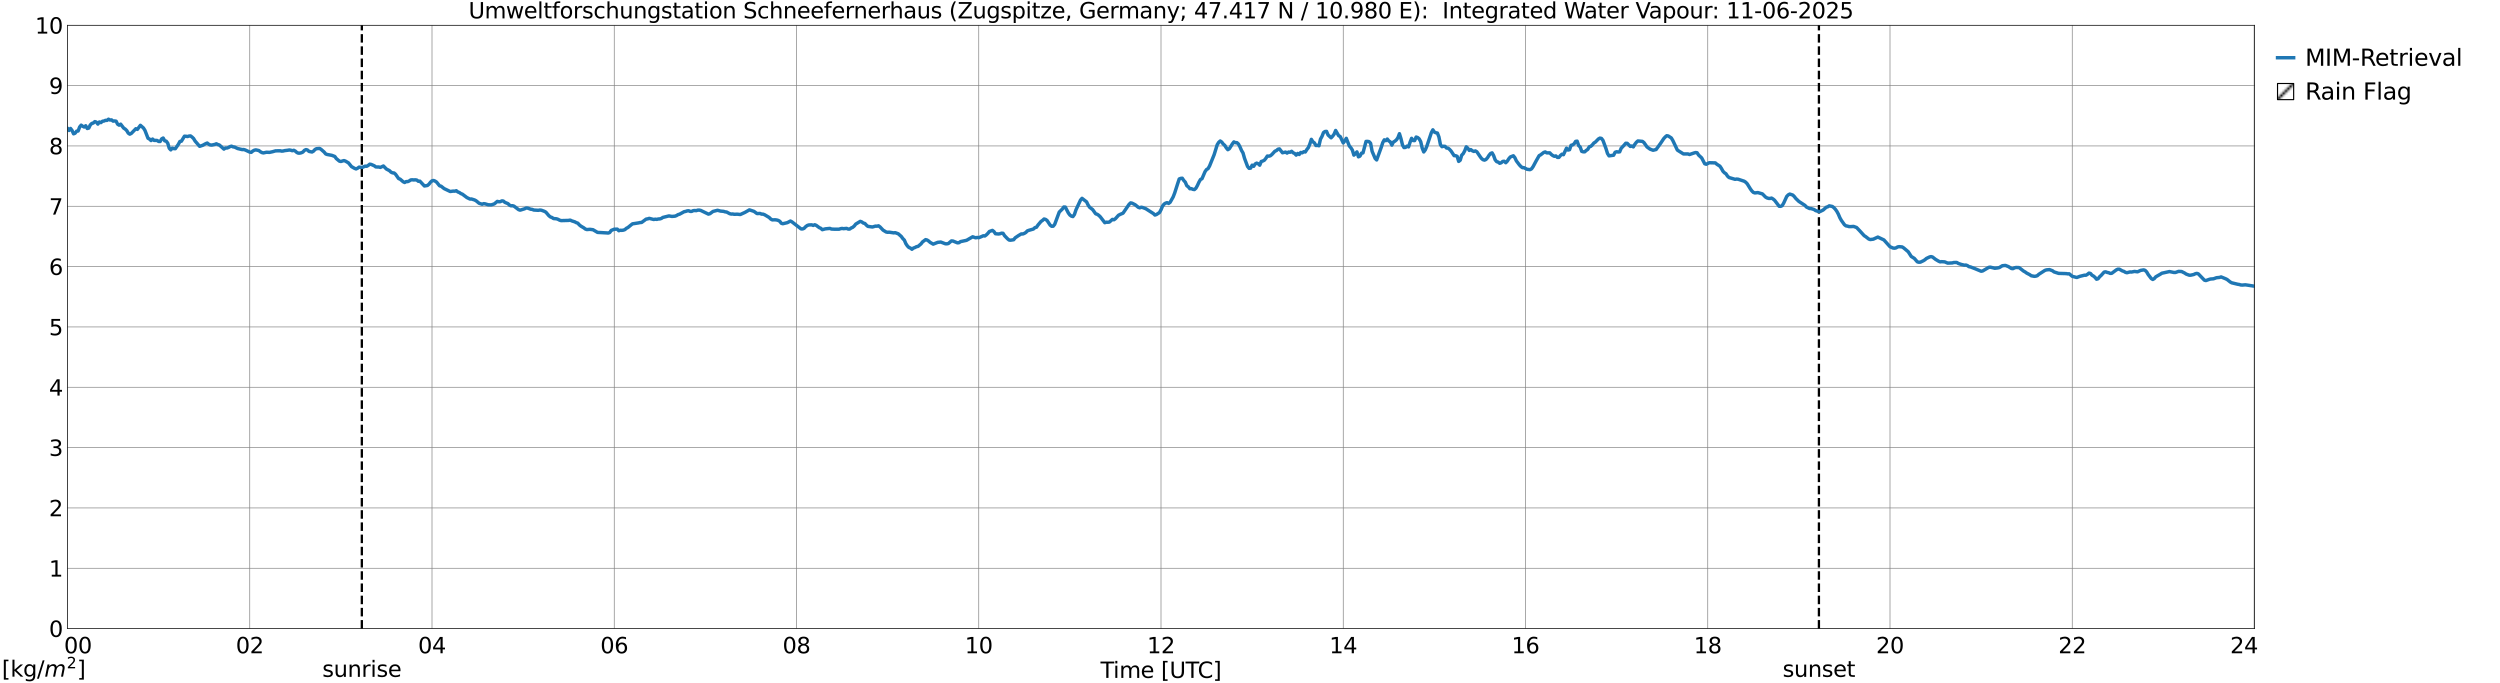 <?xml version="1.0" encoding="utf-8" standalone="no"?>
<!DOCTYPE svg PUBLIC "-//W3C//DTD SVG 1.1//EN"
  "http://www.w3.org/Graphics/SVG/1.1/DTD/svg11.dtd">
<svg xmlns:xlink="http://www.w3.org/1999/xlink" width="1085.4pt" height="296.64pt" viewBox="0 0 1085.4 296.64" xmlns="http://www.w3.org/2000/svg" version="1.1">
 <defs>
  <style type="text/css">*{stroke-linejoin: round; stroke-linecap: butt}</style>
 </defs>
 <g id="figure_1">
  <g id="patch_1">
   <path d="M 0 296.64 
L 1085.4 296.64 
L 1085.4 0 
L 0 0 
z
" style="fill: #ffffff"/>
  </g>
  <g id="axes_1">
   <g id="patch_2">
    <path d="M 29.306 272.909 
L 978.814 272.909 
L 978.814 10.976 
L 29.306 10.976 
z
" style="fill: #ffffff"/>
   </g>
   <g id="patch_3">
    <path d="M 978.814 272.909 
L 978.814 272.909 
L 978.814 10.976 
L 978.814 10.976 
z
" clip-path="url(#pfd01141646)" style="fill: #d3d3d3; stroke: #d3d3d3; stroke-linejoin: miter"/>
   </g>
   <g id="matplotlib.axis_1">
    <g id="xtick_1">
     <g id="line2d_1">
      <path d="M 29.306 272.909 
L 29.306 10.976 
" clip-path="url(#pfd01141646)" style="fill: none; stroke: #808080; stroke-width: 0.3; stroke-linecap: square"/>
     </g>
     <g id="line2d_2"/>
     <g id="text_1">
      <!--    00 -->
      <g transform="translate(18.733 283.627) scale(0.095 -0.095)">
       <defs>
        <path id="DejaVuSans-20" transform="scale(0.016)"/>
        <path id="DejaVuSans-30" d="M 2034 4250 
Q 1547 4250 1301 3770 
Q 1056 3291 1056 2328 
Q 1056 1369 1301 889 
Q 1547 409 2034 409 
Q 2525 409 2770 889 
Q 3016 1369 3016 2328 
Q 3016 3291 2770 3770 
Q 2525 4250 2034 4250 
z
M 2034 4750 
Q 2819 4750 3233 4129 
Q 3647 3509 3647 2328 
Q 3647 1150 3233 529 
Q 2819 -91 2034 -91 
Q 1250 -91 836 529 
Q 422 1150 422 2328 
Q 422 3509 836 4129 
Q 1250 4750 2034 4750 
z
" transform="scale(0.016)"/>
       </defs>
       <use xlink:href="#DejaVuSans-20"/>
       <use xlink:href="#DejaVuSans-20" transform="translate(31.787 0)"/>
       <use xlink:href="#DejaVuSans-20" transform="translate(63.574 0)"/>
       <use xlink:href="#DejaVuSans-30" transform="translate(95.361 0)"/>
       <use xlink:href="#DejaVuSans-30" transform="translate(158.984 0)"/>
      </g>
     </g>
    </g>
    <g id="xtick_2">
     <g id="line2d_3">
      <path d="M 108.431 272.909 
L 108.431 10.976 
" clip-path="url(#pfd01141646)" style="fill: none; stroke: #808080; stroke-width: 0.3; stroke-linecap: square"/>
     </g>
     <g id="line2d_4"/>
     <g id="text_2">
      <!-- 02 -->
      <g transform="translate(102.387 283.627) scale(0.095 -0.095)">
       <defs>
        <path id="DejaVuSans-32" d="M 1228 531 
L 3431 531 
L 3431 0 
L 469 0 
L 469 531 
Q 828 903 1448 1529 
Q 2069 2156 2228 2338 
Q 2531 2678 2651 2914 
Q 2772 3150 2772 3378 
Q 2772 3750 2511 3984 
Q 2250 4219 1831 4219 
Q 1534 4219 1204 4116 
Q 875 4013 500 3803 
L 500 4441 
Q 881 4594 1212 4672 
Q 1544 4750 1819 4750 
Q 2544 4750 2975 4387 
Q 3406 4025 3406 3419 
Q 3406 3131 3298 2873 
Q 3191 2616 2906 2266 
Q 2828 2175 2409 1742 
Q 1991 1309 1228 531 
z
" transform="scale(0.016)"/>
       </defs>
       <use xlink:href="#DejaVuSans-30"/>
       <use xlink:href="#DejaVuSans-32" transform="translate(63.623 0)"/>
      </g>
     </g>
    </g>
    <g id="xtick_3">
     <g id="line2d_5">
      <path d="M 187.557 272.909 
L 187.557 10.976 
" clip-path="url(#pfd01141646)" style="fill: none; stroke: #808080; stroke-width: 0.3; stroke-linecap: square"/>
     </g>
     <g id="line2d_6"/>
     <g id="text_3">
      <!-- 04 -->
      <g transform="translate(181.513 283.627) scale(0.095 -0.095)">
       <defs>
        <path id="DejaVuSans-34" d="M 2419 4116 
L 825 1625 
L 2419 1625 
L 2419 4116 
z
M 2253 4666 
L 3047 4666 
L 3047 1625 
L 3713 1625 
L 3713 1100 
L 3047 1100 
L 3047 0 
L 2419 0 
L 2419 1100 
L 313 1100 
L 313 1709 
L 2253 4666 
z
" transform="scale(0.016)"/>
       </defs>
       <use xlink:href="#DejaVuSans-30"/>
       <use xlink:href="#DejaVuSans-34" transform="translate(63.623 0)"/>
      </g>
     </g>
    </g>
    <g id="xtick_4">
     <g id="line2d_7">
      <path d="M 266.683 272.909 
L 266.683 10.976 
" clip-path="url(#pfd01141646)" style="fill: none; stroke: #808080; stroke-width: 0.3; stroke-linecap: square"/>
     </g>
     <g id="line2d_8"/>
     <g id="text_4">
      <!-- 06 -->
      <g transform="translate(260.638 283.627) scale(0.095 -0.095)">
       <defs>
        <path id="DejaVuSans-36" d="M 2113 2584 
Q 1688 2584 1439 2293 
Q 1191 2003 1191 1497 
Q 1191 994 1439 701 
Q 1688 409 2113 409 
Q 2538 409 2786 701 
Q 3034 994 3034 1497 
Q 3034 2003 2786 2293 
Q 2538 2584 2113 2584 
z
M 3366 4563 
L 3366 3988 
Q 3128 4100 2886 4159 
Q 2644 4219 2406 4219 
Q 1781 4219 1451 3797 
Q 1122 3375 1075 2522 
Q 1259 2794 1537 2939 
Q 1816 3084 2150 3084 
Q 2853 3084 3261 2657 
Q 3669 2231 3669 1497 
Q 3669 778 3244 343 
Q 2819 -91 2113 -91 
Q 1303 -91 875 529 
Q 447 1150 447 2328 
Q 447 3434 972 4092 
Q 1497 4750 2381 4750 
Q 2619 4750 2861 4703 
Q 3103 4656 3366 4563 
z
" transform="scale(0.016)"/>
       </defs>
       <use xlink:href="#DejaVuSans-30"/>
       <use xlink:href="#DejaVuSans-36" transform="translate(63.623 0)"/>
      </g>
     </g>
    </g>
    <g id="xtick_5">
     <g id="line2d_9">
      <path d="M 345.808 272.909 
L 345.808 10.976 
" clip-path="url(#pfd01141646)" style="fill: none; stroke: #808080; stroke-width: 0.3; stroke-linecap: square"/>
     </g>
     <g id="line2d_10"/>
     <g id="text_5">
      <!-- 08 -->
      <g transform="translate(339.764 283.627) scale(0.095 -0.095)">
       <defs>
        <path id="DejaVuSans-38" d="M 2034 2216 
Q 1584 2216 1326 1975 
Q 1069 1734 1069 1313 
Q 1069 891 1326 650 
Q 1584 409 2034 409 
Q 2484 409 2743 651 
Q 3003 894 3003 1313 
Q 3003 1734 2745 1975 
Q 2488 2216 2034 2216 
z
M 1403 2484 
Q 997 2584 770 2862 
Q 544 3141 544 3541 
Q 544 4100 942 4425 
Q 1341 4750 2034 4750 
Q 2731 4750 3128 4425 
Q 3525 4100 3525 3541 
Q 3525 3141 3298 2862 
Q 3072 2584 2669 2484 
Q 3125 2378 3379 2068 
Q 3634 1759 3634 1313 
Q 3634 634 3220 271 
Q 2806 -91 2034 -91 
Q 1263 -91 848 271 
Q 434 634 434 1313 
Q 434 1759 690 2068 
Q 947 2378 1403 2484 
z
M 1172 3481 
Q 1172 3119 1398 2916 
Q 1625 2713 2034 2713 
Q 2441 2713 2670 2916 
Q 2900 3119 2900 3481 
Q 2900 3844 2670 4047 
Q 2441 4250 2034 4250 
Q 1625 4250 1398 4047 
Q 1172 3844 1172 3481 
z
" transform="scale(0.016)"/>
       </defs>
       <use xlink:href="#DejaVuSans-30"/>
       <use xlink:href="#DejaVuSans-38" transform="translate(63.623 0)"/>
      </g>
     </g>
    </g>
    <g id="xtick_6">
     <g id="line2d_11">
      <path d="M 424.934 272.909 
L 424.934 10.976 
" clip-path="url(#pfd01141646)" style="fill: none; stroke: #808080; stroke-width: 0.3; stroke-linecap: square"/>
     </g>
     <g id="line2d_12"/>
     <g id="text_6">
      <!-- 10 -->
      <g transform="translate(418.89 283.627) scale(0.095 -0.095)">
       <defs>
        <path id="DejaVuSans-31" d="M 794 531 
L 1825 531 
L 1825 4091 
L 703 3866 
L 703 4441 
L 1819 4666 
L 2450 4666 
L 2450 531 
L 3481 531 
L 3481 0 
L 794 0 
L 794 531 
z
" transform="scale(0.016)"/>
       </defs>
       <use xlink:href="#DejaVuSans-31"/>
       <use xlink:href="#DejaVuSans-30" transform="translate(63.623 0)"/>
      </g>
     </g>
    </g>
    <g id="xtick_7">
     <g id="line2d_13">
      <path d="M 504.06 272.909 
L 504.06 10.976 
" clip-path="url(#pfd01141646)" style="fill: none; stroke: #808080; stroke-width: 0.3; stroke-linecap: square"/>
     </g>
     <g id="line2d_14"/>
     <g id="text_7">
      <!-- 12 -->
      <g transform="translate(498.015 283.627) scale(0.095 -0.095)">
       <use xlink:href="#DejaVuSans-31"/>
       <use xlink:href="#DejaVuSans-32" transform="translate(63.623 0)"/>
      </g>
     </g>
    </g>
    <g id="xtick_8">
     <g id="line2d_15">
      <path d="M 583.185 272.909 
L 583.185 10.976 
" clip-path="url(#pfd01141646)" style="fill: none; stroke: #808080; stroke-width: 0.3; stroke-linecap: square"/>
     </g>
     <g id="line2d_16"/>
     <g id="text_8">
      <!-- 14 -->
      <g transform="translate(577.141 283.627) scale(0.095 -0.095)">
       <use xlink:href="#DejaVuSans-31"/>
       <use xlink:href="#DejaVuSans-34" transform="translate(63.623 0)"/>
      </g>
     </g>
    </g>
    <g id="xtick_9">
     <g id="line2d_17">
      <path d="M 662.311 272.909 
L 662.311 10.976 
" clip-path="url(#pfd01141646)" style="fill: none; stroke: #808080; stroke-width: 0.3; stroke-linecap: square"/>
     </g>
     <g id="line2d_18"/>
     <g id="text_9">
      <!-- 16 -->
      <g transform="translate(656.267 283.627) scale(0.095 -0.095)">
       <use xlink:href="#DejaVuSans-31"/>
       <use xlink:href="#DejaVuSans-36" transform="translate(63.623 0)"/>
      </g>
     </g>
    </g>
    <g id="xtick_10">
     <g id="line2d_19">
      <path d="M 741.437 272.909 
L 741.437 10.976 
" clip-path="url(#pfd01141646)" style="fill: none; stroke: #808080; stroke-width: 0.3; stroke-linecap: square"/>
     </g>
     <g id="line2d_20"/>
     <g id="text_10">
      <!-- 18 -->
      <g transform="translate(735.392 283.627) scale(0.095 -0.095)">
       <use xlink:href="#DejaVuSans-31"/>
       <use xlink:href="#DejaVuSans-38" transform="translate(63.623 0)"/>
      </g>
     </g>
    </g>
    <g id="xtick_11">
     <g id="line2d_21">
      <path d="M 820.562 272.909 
L 820.562 10.976 
" clip-path="url(#pfd01141646)" style="fill: none; stroke: #808080; stroke-width: 0.3; stroke-linecap: square"/>
     </g>
     <g id="line2d_22"/>
     <g id="text_11">
      <!-- 20 -->
      <g transform="translate(814.518 283.627) scale(0.095 -0.095)">
       <use xlink:href="#DejaVuSans-32"/>
       <use xlink:href="#DejaVuSans-30" transform="translate(63.623 0)"/>
      </g>
     </g>
    </g>
    <g id="xtick_12">
     <g id="line2d_23">
      <path d="M 899.688 272.909 
L 899.688 10.976 
" clip-path="url(#pfd01141646)" style="fill: none; stroke: #808080; stroke-width: 0.3; stroke-linecap: square"/>
     </g>
     <g id="line2d_24"/>
     <g id="text_12">
      <!-- 22 -->
      <g transform="translate(893.644 283.627) scale(0.095 -0.095)">
       <use xlink:href="#DejaVuSans-32"/>
       <use xlink:href="#DejaVuSans-32" transform="translate(63.623 0)"/>
      </g>
     </g>
    </g>
    <g id="xtick_13">
     <g id="line2d_25">
      <path d="M 978.814 272.909 
L 978.814 10.976 
" clip-path="url(#pfd01141646)" style="fill: none; stroke: #808080; stroke-width: 0.3; stroke-linecap: square"/>
     </g>
     <g id="line2d_26"/>
     <g id="text_13">
      <!-- 24    -->
      <g transform="translate(968.241 283.627) scale(0.095 -0.095)">
       <use xlink:href="#DejaVuSans-32"/>
       <use xlink:href="#DejaVuSans-34" transform="translate(63.623 0)"/>
       <use xlink:href="#DejaVuSans-20" transform="translate(127.246 0)"/>
       <use xlink:href="#DejaVuSans-20" transform="translate(159.033 0)"/>
       <use xlink:href="#DejaVuSans-20" transform="translate(190.82 0)"/>
      </g>
     </g>
    </g>
    <g id="text_14">
     <!-- Time [UTC] -->
     <g transform="translate(477.806 294.322) scale(0.095 -0.095)">
      <defs>
       <path id="DejaVuSans-54" d="M -19 4666 
L 3928 4666 
L 3928 4134 
L 2272 4134 
L 2272 0 
L 1638 0 
L 1638 4134 
L -19 4134 
L -19 4666 
z
" transform="scale(0.016)"/>
       <path id="DejaVuSans-69" d="M 603 3500 
L 1178 3500 
L 1178 0 
L 603 0 
L 603 3500 
z
M 603 4863 
L 1178 4863 
L 1178 4134 
L 603 4134 
L 603 4863 
z
" transform="scale(0.016)"/>
       <path id="DejaVuSans-6d" d="M 3328 2828 
Q 3544 3216 3844 3400 
Q 4144 3584 4550 3584 
Q 5097 3584 5394 3201 
Q 5691 2819 5691 2113 
L 5691 0 
L 5113 0 
L 5113 2094 
Q 5113 2597 4934 2840 
Q 4756 3084 4391 3084 
Q 3944 3084 3684 2787 
Q 3425 2491 3425 1978 
L 3425 0 
L 2847 0 
L 2847 2094 
Q 2847 2600 2669 2842 
Q 2491 3084 2119 3084 
Q 1678 3084 1418 2786 
Q 1159 2488 1159 1978 
L 1159 0 
L 581 0 
L 581 3500 
L 1159 3500 
L 1159 2956 
Q 1356 3278 1631 3431 
Q 1906 3584 2284 3584 
Q 2666 3584 2933 3390 
Q 3200 3197 3328 2828 
z
" transform="scale(0.016)"/>
       <path id="DejaVuSans-65" d="M 3597 1894 
L 3597 1613 
L 953 1613 
Q 991 1019 1311 708 
Q 1631 397 2203 397 
Q 2534 397 2845 478 
Q 3156 559 3463 722 
L 3463 178 
Q 3153 47 2828 -22 
Q 2503 -91 2169 -91 
Q 1331 -91 842 396 
Q 353 884 353 1716 
Q 353 2575 817 3079 
Q 1281 3584 2069 3584 
Q 2775 3584 3186 3129 
Q 3597 2675 3597 1894 
z
M 3022 2063 
Q 3016 2534 2758 2815 
Q 2500 3097 2075 3097 
Q 1594 3097 1305 2825 
Q 1016 2553 972 2059 
L 3022 2063 
z
" transform="scale(0.016)"/>
       <path id="DejaVuSans-5b" d="M 550 4863 
L 1875 4863 
L 1875 4416 
L 1125 4416 
L 1125 -397 
L 1875 -397 
L 1875 -844 
L 550 -844 
L 550 4863 
z
" transform="scale(0.016)"/>
       <path id="DejaVuSans-55" d="M 556 4666 
L 1191 4666 
L 1191 1831 
Q 1191 1081 1462 751 
Q 1734 422 2344 422 
Q 2950 422 3222 751 
Q 3494 1081 3494 1831 
L 3494 4666 
L 4128 4666 
L 4128 1753 
Q 4128 841 3676 375 
Q 3225 -91 2344 -91 
Q 1459 -91 1007 375 
Q 556 841 556 1753 
L 556 4666 
z
" transform="scale(0.016)"/>
       <path id="DejaVuSans-43" d="M 4122 4306 
L 4122 3641 
Q 3803 3938 3442 4084 
Q 3081 4231 2675 4231 
Q 1875 4231 1450 3742 
Q 1025 3253 1025 2328 
Q 1025 1406 1450 917 
Q 1875 428 2675 428 
Q 3081 428 3442 575 
Q 3803 722 4122 1019 
L 4122 359 
Q 3791 134 3420 21 
Q 3050 -91 2638 -91 
Q 1578 -91 968 557 
Q 359 1206 359 2328 
Q 359 3453 968 4101 
Q 1578 4750 2638 4750 
Q 3056 4750 3426 4639 
Q 3797 4528 4122 4306 
z
" transform="scale(0.016)"/>
       <path id="DejaVuSans-5d" d="M 1947 4863 
L 1947 -844 
L 622 -844 
L 622 -397 
L 1369 -397 
L 1369 4416 
L 622 4416 
L 622 4863 
L 1947 4863 
z
" transform="scale(0.016)"/>
      </defs>
      <use xlink:href="#DejaVuSans-54"/>
      <use xlink:href="#DejaVuSans-69" transform="translate(57.959 0)"/>
      <use xlink:href="#DejaVuSans-6d" transform="translate(85.742 0)"/>
      <use xlink:href="#DejaVuSans-65" transform="translate(183.154 0)"/>
      <use xlink:href="#DejaVuSans-20" transform="translate(244.678 0)"/>
      <use xlink:href="#DejaVuSans-5b" transform="translate(276.465 0)"/>
      <use xlink:href="#DejaVuSans-55" transform="translate(315.479 0)"/>
      <use xlink:href="#DejaVuSans-54" transform="translate(388.672 0)"/>
      <use xlink:href="#DejaVuSans-43" transform="translate(443.881 0)"/>
      <use xlink:href="#DejaVuSans-5d" transform="translate(513.705 0)"/>
     </g>
    </g>
   </g>
   <g id="matplotlib.axis_2">
    <g id="ytick_1">
     <g id="line2d_27">
      <path d="M 29.306 272.909 
L 978.814 272.909 
" clip-path="url(#pfd01141646)" style="fill: none; stroke: #808080; stroke-width: 0.3; stroke-linecap: square"/>
     </g>
     <g id="line2d_28"/>
     <g id="text_15">
      <!-- 0 -->
      <g transform="translate(21.261 276.518) scale(0.095 -0.095)">
       <use xlink:href="#DejaVuSans-30"/>
      </g>
     </g>
    </g>
    <g id="ytick_2">
     <g id="line2d_29">
      <path d="M 29.306 246.715 
L 978.814 246.715 
" clip-path="url(#pfd01141646)" style="fill: none; stroke: #808080; stroke-width: 0.3; stroke-linecap: square"/>
     </g>
     <g id="line2d_30"/>
     <g id="text_16">
      <!-- 1 -->
      <g transform="translate(21.261 250.325) scale(0.095 -0.095)">
       <use xlink:href="#DejaVuSans-31"/>
      </g>
     </g>
    </g>
    <g id="ytick_3">
     <g id="line2d_31">
      <path d="M 29.306 220.522 
L 978.814 220.522 
" clip-path="url(#pfd01141646)" style="fill: none; stroke: #808080; stroke-width: 0.3; stroke-linecap: square"/>
     </g>
     <g id="line2d_32"/>
     <g id="text_17">
      <!-- 2 -->
      <g transform="translate(21.261 224.131) scale(0.095 -0.095)">
       <use xlink:href="#DejaVuSans-32"/>
      </g>
     </g>
    </g>
    <g id="ytick_4">
     <g id="line2d_33">
      <path d="M 29.306 194.329 
L 978.814 194.329 
" clip-path="url(#pfd01141646)" style="fill: none; stroke: #808080; stroke-width: 0.3; stroke-linecap: square"/>
     </g>
     <g id="line2d_34"/>
     <g id="text_18">
      <!-- 3 -->
      <g transform="translate(21.261 197.938) scale(0.095 -0.095)">
       <defs>
        <path id="DejaVuSans-33" d="M 2597 2516 
Q 3050 2419 3304 2112 
Q 3559 1806 3559 1356 
Q 3559 666 3084 287 
Q 2609 -91 1734 -91 
Q 1441 -91 1130 -33 
Q 819 25 488 141 
L 488 750 
Q 750 597 1062 519 
Q 1375 441 1716 441 
Q 2309 441 2620 675 
Q 2931 909 2931 1356 
Q 2931 1769 2642 2001 
Q 2353 2234 1838 2234 
L 1294 2234 
L 1294 2753 
L 1863 2753 
Q 2328 2753 2575 2939 
Q 2822 3125 2822 3475 
Q 2822 3834 2567 4026 
Q 2313 4219 1838 4219 
Q 1578 4219 1281 4162 
Q 984 4106 628 3988 
L 628 4550 
Q 988 4650 1302 4700 
Q 1616 4750 1894 4750 
Q 2613 4750 3031 4423 
Q 3450 4097 3450 3541 
Q 3450 3153 3228 2886 
Q 3006 2619 2597 2516 
z
" transform="scale(0.016)"/>
       </defs>
       <use xlink:href="#DejaVuSans-33"/>
      </g>
     </g>
    </g>
    <g id="ytick_5">
     <g id="line2d_35">
      <path d="M 29.306 168.136 
L 978.814 168.136 
" clip-path="url(#pfd01141646)" style="fill: none; stroke: #808080; stroke-width: 0.3; stroke-linecap: square"/>
     </g>
     <g id="line2d_36"/>
     <g id="text_19">
      <!-- 4 -->
      <g transform="translate(21.261 171.745) scale(0.095 -0.095)">
       <use xlink:href="#DejaVuSans-34"/>
      </g>
     </g>
    </g>
    <g id="ytick_6">
     <g id="line2d_37">
      <path d="M 29.306 141.942 
L 978.814 141.942 
" clip-path="url(#pfd01141646)" style="fill: none; stroke: #808080; stroke-width: 0.3; stroke-linecap: square"/>
     </g>
     <g id="line2d_38"/>
     <g id="text_20">
      <!-- 5 -->
      <g transform="translate(21.261 145.551) scale(0.095 -0.095)">
       <defs>
        <path id="DejaVuSans-35" d="M 691 4666 
L 3169 4666 
L 3169 4134 
L 1269 4134 
L 1269 2991 
Q 1406 3038 1543 3061 
Q 1681 3084 1819 3084 
Q 2600 3084 3056 2656 
Q 3513 2228 3513 1497 
Q 3513 744 3044 326 
Q 2575 -91 1722 -91 
Q 1428 -91 1123 -41 
Q 819 9 494 109 
L 494 744 
Q 775 591 1075 516 
Q 1375 441 1709 441 
Q 2250 441 2565 725 
Q 2881 1009 2881 1497 
Q 2881 1984 2565 2268 
Q 2250 2553 1709 2553 
Q 1456 2553 1204 2497 
Q 953 2441 691 2322 
L 691 4666 
z
" transform="scale(0.016)"/>
       </defs>
       <use xlink:href="#DejaVuSans-35"/>
      </g>
     </g>
    </g>
    <g id="ytick_7">
     <g id="line2d_39">
      <path d="M 29.306 115.749 
L 978.814 115.749 
" clip-path="url(#pfd01141646)" style="fill: none; stroke: #808080; stroke-width: 0.3; stroke-linecap: square"/>
     </g>
     <g id="line2d_40"/>
     <g id="text_21">
      <!-- 6 -->
      <g transform="translate(21.261 119.358) scale(0.095 -0.095)">
       <use xlink:href="#DejaVuSans-36"/>
      </g>
     </g>
    </g>
    <g id="ytick_8">
     <g id="line2d_41">
      <path d="M 29.306 89.556 
L 978.814 89.556 
" clip-path="url(#pfd01141646)" style="fill: none; stroke: #808080; stroke-width: 0.3; stroke-linecap: square"/>
     </g>
     <g id="line2d_42"/>
     <g id="text_22">
      <!-- 7 -->
      <g transform="translate(21.261 93.165) scale(0.095 -0.095)">
       <defs>
        <path id="DejaVuSans-37" d="M 525 4666 
L 3525 4666 
L 3525 4397 
L 1831 0 
L 1172 0 
L 2766 4134 
L 525 4134 
L 525 4666 
z
" transform="scale(0.016)"/>
       </defs>
       <use xlink:href="#DejaVuSans-37"/>
      </g>
     </g>
    </g>
    <g id="ytick_9">
     <g id="line2d_43">
      <path d="M 29.306 63.362 
L 978.814 63.362 
" clip-path="url(#pfd01141646)" style="fill: none; stroke: #808080; stroke-width: 0.3; stroke-linecap: square"/>
     </g>
     <g id="line2d_44"/>
     <g id="text_23">
      <!-- 8 -->
      <g transform="translate(21.261 66.972) scale(0.095 -0.095)">
       <use xlink:href="#DejaVuSans-38"/>
      </g>
     </g>
    </g>
    <g id="ytick_10">
     <g id="line2d_45">
      <path d="M 29.306 37.169 
L 978.814 37.169 
" clip-path="url(#pfd01141646)" style="fill: none; stroke: #808080; stroke-width: 0.3; stroke-linecap: square"/>
     </g>
     <g id="line2d_46"/>
     <g id="text_24">
      <!-- 9 -->
      <g transform="translate(21.261 40.778) scale(0.095 -0.095)">
       <defs>
        <path id="DejaVuSans-39" d="M 703 97 
L 703 672 
Q 941 559 1184 500 
Q 1428 441 1663 441 
Q 2288 441 2617 861 
Q 2947 1281 2994 2138 
Q 2813 1869 2534 1725 
Q 2256 1581 1919 1581 
Q 1219 1581 811 2004 
Q 403 2428 403 3163 
Q 403 3881 828 4315 
Q 1253 4750 1959 4750 
Q 2769 4750 3195 4129 
Q 3622 3509 3622 2328 
Q 3622 1225 3098 567 
Q 2575 -91 1691 -91 
Q 1453 -91 1209 -44 
Q 966 3 703 97 
z
M 1959 2075 
Q 2384 2075 2632 2365 
Q 2881 2656 2881 3163 
Q 2881 3666 2632 3958 
Q 2384 4250 1959 4250 
Q 1534 4250 1286 3958 
Q 1038 3666 1038 3163 
Q 1038 2656 1286 2365 
Q 1534 2075 1959 2075 
z
" transform="scale(0.016)"/>
       </defs>
       <use xlink:href="#DejaVuSans-39"/>
      </g>
     </g>
    </g>
    <g id="ytick_11">
     <g id="line2d_47">
      <path d="M 29.306 10.976 
L 978.814 10.976 
" clip-path="url(#pfd01141646)" style="fill: none; stroke: #808080; stroke-width: 0.3; stroke-linecap: square"/>
     </g>
     <g id="line2d_48"/>
     <g id="text_25">
      <!-- 10 -->
      <g transform="translate(15.217 14.585) scale(0.095 -0.095)">
       <use xlink:href="#DejaVuSans-31"/>
       <use xlink:href="#DejaVuSans-30" transform="translate(63.623 0)"/>
      </g>
     </g>
    </g>
   </g>
   <g id="line2d_49">
    <path d="M 157.094 272.909 
L 157.094 10.976 
" clip-path="url(#pfd01141646)" style="fill: none; stroke-dasharray: 3.7,1.6; stroke-dashoffset: 0; stroke: #000000"/>
   </g>
   <g id="line2d_50">
    <path d="M 789.703 272.909 
L 789.703 10.976 
" clip-path="url(#pfd01141646)" style="fill: none; stroke-dasharray: 3.7,1.6; stroke-dashoffset: 0; stroke: #000000"/>
   </g>
   <g id="line2d_51">
    <path d="M 28.646 55.663 
L 29.306 55.674 
L 29.965 56.642 
L 30.625 55.771 
L 31.284 56.632 
L 31.943 58.096 
L 32.603 57.831 
L 33.262 56.951 
L 33.921 56.876 
L 34.581 55.128 
L 35.24 54.343 
L 35.9 54.817 
L 36.559 55.147 
L 37.218 54.592 
L 37.878 55.787 
L 38.537 55.607 
L 39.197 54.25 
L 39.856 53.6 
L 40.515 53.408 
L 41.175 52.801 
L 41.834 53.009 
L 42.493 53.872 
L 43.153 52.955 
L 43.812 53.231 
L 44.472 52.639 
L 45.131 52.553 
L 45.79 52.245 
L 46.45 52.273 
L 47.109 51.75 
L 47.768 52.123 
L 48.428 52.05 
L 49.087 52.588 
L 49.747 52.509 
L 50.406 52.615 
L 51.065 53.922 
L 51.725 54.338 
L 52.384 53.905 
L 53.703 55.625 
L 54.362 56.041 
L 55.022 56.685 
L 55.681 57.795 
L 56.34 58.251 
L 57 57.925 
L 58.978 55.878 
L 59.637 56.177 
L 60.956 54.411 
L 62.275 55.563 
L 62.934 56.619 
L 64.253 60.015 
L 64.912 60.375 
L 65.572 61.014 
L 66.231 60.373 
L 66.89 60.947 
L 68.209 60.972 
L 68.869 61.425 
L 69.528 61.434 
L 70.187 60.288 
L 70.847 59.93 
L 71.506 61.137 
L 72.166 61.292 
L 72.825 62.168 
L 73.484 64.37 
L 74.144 65.069 
L 74.803 64.311 
L 75.462 64.523 
L 76.122 64.558 
L 77.441 62.649 
L 78.1 61.414 
L 78.759 61.307 
L 80.078 59.137 
L 80.737 59.155 
L 81.397 59.289 
L 82.056 59.074 
L 82.716 59.014 
L 83.375 59.5 
L 84.034 60.133 
L 84.694 61.23 
L 86.672 63.524 
L 87.991 63.093 
L 89.309 62.372 
L 89.969 62.103 
L 90.628 62.643 
L 91.288 62.932 
L 91.947 62.985 
L 93.266 62.696 
L 93.925 62.422 
L 94.584 62.756 
L 95.244 62.961 
L 97.222 64.735 
L 97.881 64.238 
L 98.541 64.269 
L 99.2 64.024 
L 99.86 63.65 
L 100.519 63.462 
L 101.178 63.759 
L 101.838 63.855 
L 103.156 64.486 
L 105.135 64.951 
L 105.794 64.914 
L 106.453 65.111 
L 108.431 66.032 
L 109.091 66.133 
L 109.75 65.575 
L 110.41 65.215 
L 111.069 65.071 
L 112.388 65.355 
L 113.047 65.869 
L 113.707 66.236 
L 114.366 66.389 
L 115.685 66.097 
L 117.003 66.156 
L 118.322 65.874 
L 119.641 65.497 
L 121.619 65.46 
L 122.278 65.613 
L 122.938 65.569 
L 123.597 65.393 
L 124.916 65.24 
L 125.575 65.125 
L 126.235 65.213 
L 126.894 65.442 
L 127.553 65.252 
L 128.213 65.602 
L 128.872 66.199 
L 129.532 66.494 
L 130.191 66.474 
L 130.85 66.321 
L 131.51 66.01 
L 132.169 65.274 
L 132.829 64.955 
L 133.488 65.121 
L 134.147 65.732 
L 135.466 65.993 
L 136.125 65.6 
L 136.785 64.878 
L 137.444 64.547 
L 138.763 64.436 
L 139.422 64.869 
L 140.741 66.028 
L 141.4 66.831 
L 142.06 67.071 
L 144.038 67.435 
L 145.357 67.926 
L 146.016 68.852 
L 147.335 69.952 
L 147.994 70.111 
L 149.313 69.711 
L 149.972 69.935 
L 151.291 70.717 
L 152.61 72.334 
L 153.929 73.088 
L 154.588 73.34 
L 155.247 73.039 
L 155.907 72.557 
L 157.226 72.719 
L 158.544 72.126 
L 159.204 72.206 
L 159.863 71.818 
L 160.523 71.272 
L 161.182 71.393 
L 162.501 71.975 
L 163.16 72.482 
L 164.479 72.506 
L 165.138 72.676 
L 166.457 72.067 
L 167.776 73.397 
L 169.094 74.09 
L 169.754 74.732 
L 170.413 75.043 
L 171.073 75.082 
L 171.732 75.644 
L 173.051 77.529 
L 173.71 77.773 
L 175.029 78.9 
L 175.688 79.227 
L 176.348 78.834 
L 177.007 78.861 
L 177.666 78.562 
L 178.326 78.116 
L 178.985 78.063 
L 179.645 78.126 
L 180.304 78.071 
L 180.963 78.18 
L 181.623 78.704 
L 182.282 78.644 
L 184.26 80.743 
L 185.579 80.523 
L 186.238 79.967 
L 186.898 79.119 
L 187.557 78.51 
L 188.216 78.352 
L 188.876 78.616 
L 189.535 79.05 
L 190.854 80.677 
L 191.513 80.842 
L 192.832 81.89 
L 195.47 83.145 
L 196.788 82.963 
L 197.448 83.005 
L 198.107 82.803 
L 198.767 83.332 
L 199.426 83.578 
L 200.085 84.038 
L 200.745 84.3 
L 202.723 85.786 
L 204.042 86.423 
L 204.701 86.398 
L 206.02 86.809 
L 206.679 87.151 
L 207.998 88.237 
L 209.317 88.672 
L 209.976 88.41 
L 210.635 88.5 
L 211.954 88.908 
L 213.273 88.956 
L 214.592 88.526 
L 215.91 87.438 
L 216.57 87.593 
L 217.229 87.558 
L 217.889 87.201 
L 218.548 87.294 
L 219.207 87.862 
L 220.526 88.405 
L 221.186 89.036 
L 221.845 89.362 
L 222.504 89.305 
L 223.164 89.509 
L 225.142 91.016 
L 225.801 91.252 
L 227.779 90.641 
L 228.439 90.294 
L 229.098 90.348 
L 230.417 90.837 
L 231.076 90.91 
L 231.736 91.189 
L 233.714 91.313 
L 234.373 91.192 
L 235.033 91.264 
L 236.351 91.749 
L 237.011 92.125 
L 238.329 93.677 
L 238.989 94.197 
L 239.648 94.431 
L 240.308 94.88 
L 241.626 94.995 
L 242.286 95.224 
L 242.945 95.582 
L 243.604 95.781 
L 246.901 95.691 
L 247.561 95.56 
L 248.22 95.89 
L 249.539 96.306 
L 250.198 96.666 
L 250.858 96.889 
L 251.517 97.627 
L 252.176 98.16 
L 253.495 98.939 
L 254.155 99.45 
L 254.814 99.67 
L 256.133 99.563 
L 257.451 99.734 
L 259.43 100.902 
L 260.748 100.968 
L 263.386 101.119 
L 264.045 101.179 
L 264.705 100.955 
L 265.364 100.05 
L 266.683 99.509 
L 268.002 99.485 
L 268.661 100.172 
L 269.32 99.972 
L 269.98 100.009 
L 270.639 99.923 
L 271.298 99.69 
L 271.958 99.115 
L 272.617 98.777 
L 273.936 97.693 
L 274.595 97.183 
L 277.233 96.776 
L 277.892 96.619 
L 278.552 96.591 
L 280.53 95.12 
L 281.189 95.034 
L 281.849 94.8 
L 283.827 95.293 
L 284.486 95.163 
L 285.145 95.252 
L 285.805 95.075 
L 286.464 95.046 
L 287.124 94.841 
L 287.783 94.403 
L 290.42 93.745 
L 291.739 93.964 
L 293.058 93.848 
L 293.717 93.593 
L 294.377 93.185 
L 295.036 92.994 
L 296.355 92.282 
L 297.014 91.911 
L 297.674 91.792 
L 298.333 91.559 
L 298.992 91.496 
L 299.652 91.776 
L 300.311 91.772 
L 300.971 91.461 
L 301.63 91.4 
L 302.289 91.457 
L 302.949 91.236 
L 303.608 91.222 
L 304.267 91.377 
L 307.564 92.967 
L 308.224 92.777 
L 309.543 91.803 
L 311.521 91.294 
L 312.839 91.646 
L 314.158 91.763 
L 314.818 91.98 
L 315.477 92.056 
L 316.796 92.768 
L 317.455 92.94 
L 318.114 92.898 
L 318.774 93.041 
L 320.093 92.985 
L 321.411 93.135 
L 323.39 92.236 
L 325.368 91.116 
L 327.346 91.769 
L 328.665 92.732 
L 329.983 92.669 
L 330.643 92.964 
L 331.302 92.977 
L 331.961 93.232 
L 333.94 94.412 
L 334.599 95.072 
L 335.258 95.453 
L 336.577 95.434 
L 337.236 95.511 
L 337.896 95.706 
L 338.555 96.074 
L 339.215 96.944 
L 339.874 97.131 
L 341.852 96.664 
L 343.171 95.966 
L 343.83 96.317 
L 347.787 99.385 
L 348.446 99.397 
L 349.105 99.134 
L 349.765 98.441 
L 350.424 97.933 
L 351.083 97.679 
L 352.402 97.608 
L 353.062 97.87 
L 353.721 97.573 
L 354.38 97.848 
L 355.699 98.832 
L 356.359 99.116 
L 357.018 99.72 
L 358.337 99.359 
L 360.315 99.161 
L 360.974 99.447 
L 362.293 99.51 
L 364.271 99.52 
L 364.93 99.283 
L 365.59 99.177 
L 366.249 99.285 
L 367.568 99.155 
L 368.227 99.45 
L 368.887 99.458 
L 369.546 98.987 
L 370.206 98.692 
L 370.865 98.145 
L 371.524 97.296 
L 372.843 96.496 
L 373.502 96.104 
L 374.162 96.352 
L 374.821 96.846 
L 375.481 97.007 
L 376.14 97.73 
L 376.799 98.284 
L 378.777 98.551 
L 380.096 98.17 
L 380.756 98.207 
L 381.415 98.04 
L 382.074 98.523 
L 383.393 99.909 
L 384.712 100.719 
L 385.371 100.852 
L 386.031 100.794 
L 388.009 101.102 
L 388.668 101.016 
L 389.987 101.498 
L 391.306 102.666 
L 391.965 103.573 
L 392.624 104.243 
L 393.284 105.78 
L 393.943 106.76 
L 394.603 107.435 
L 395.262 107.692 
L 395.921 108.221 
L 396.581 107.696 
L 397.24 107.462 
L 397.899 107.099 
L 398.559 106.985 
L 399.878 105.872 
L 400.537 105.017 
L 401.856 104.042 
L 402.515 104.214 
L 403.175 104.642 
L 403.834 105.229 
L 405.153 105.997 
L 407.131 105.215 
L 408.45 105.085 
L 410.428 105.831 
L 411.087 105.863 
L 411.746 105.723 
L 413.065 104.6 
L 413.725 104.642 
L 415.703 105.438 
L 416.362 105.365 
L 417.022 104.895 
L 419 104.475 
L 419.659 104.328 
L 422.297 102.804 
L 423.615 103.253 
L 424.275 103.087 
L 424.934 103.204 
L 426.253 102.671 
L 426.912 102.353 
L 427.572 102.456 
L 428.231 101.971 
L 428.89 101.317 
L 429.55 100.502 
L 430.869 100.032 
L 431.528 100.536 
L 432.187 101.474 
L 433.506 101.589 
L 434.165 101.481 
L 434.825 101.241 
L 435.484 101.296 
L 436.144 102.335 
L 437.462 103.696 
L 438.122 104.223 
L 438.781 104.287 
L 440.1 104.075 
L 440.759 103.249 
L 442.078 102.35 
L 443.397 101.549 
L 444.056 101.586 
L 444.716 101.328 
L 445.375 100.932 
L 446.034 100.237 
L 446.694 99.999 
L 448.672 99.433 
L 449.331 98.815 
L 449.991 98.661 
L 450.65 97.697 
L 451.969 96.143 
L 452.628 95.693 
L 453.287 95.086 
L 453.947 95.259 
L 454.606 95.733 
L 455.925 97.738 
L 456.584 98.238 
L 457.244 98.212 
L 457.903 97.411 
L 459.881 92.078 
L 461.2 90.781 
L 461.859 89.877 
L 462.519 89.916 
L 463.838 92.465 
L 464.497 93.352 
L 465.156 93.841 
L 465.816 94.027 
L 466.475 93.111 
L 467.134 91.121 
L 469.113 86.863 
L 469.772 86.113 
L 471.75 87.64 
L 472.409 89.009 
L 473.069 89.98 
L 474.388 91 
L 475.706 92.832 
L 476.366 93.033 
L 477.025 93.482 
L 477.685 94.112 
L 479.663 96.686 
L 480.322 96.455 
L 480.981 96.497 
L 481.641 96.416 
L 482.96 95.253 
L 483.619 95.412 
L 484.278 94.945 
L 485.597 93.463 
L 486.256 93.114 
L 487.575 92.544 
L 490.213 88.705 
L 490.872 88.083 
L 491.532 88.219 
L 492.85 88.896 
L 494.169 89.979 
L 494.828 90.231 
L 495.488 89.965 
L 496.147 90.117 
L 497.466 90.623 
L 500.763 92.726 
L 501.422 93.358 
L 502.082 93.141 
L 503.4 92.279 
L 504.06 91.071 
L 504.719 89.497 
L 505.379 88.629 
L 506.038 88.206 
L 506.697 87.987 
L 507.357 88.317 
L 508.016 87.838 
L 509.335 85.5 
L 509.994 83.807 
L 511.313 79.677 
L 511.972 77.702 
L 512.632 77.442 
L 513.291 77.375 
L 513.95 78.355 
L 514.61 79.087 
L 515.269 80.63 
L 515.929 81.12 
L 516.588 81.943 
L 517.247 81.903 
L 517.907 82.204 
L 518.566 82.295 
L 519.226 81.703 
L 519.885 80.508 
L 520.544 79.071 
L 521.204 77.925 
L 521.863 77.584 
L 523.182 74.514 
L 523.841 73.591 
L 524.501 73.217 
L 525.16 72.019 
L 527.138 67.133 
L 528.457 62.857 
L 529.116 61.806 
L 529.776 61.215 
L 530.435 61.686 
L 531.094 62.562 
L 531.754 63.127 
L 532.413 64.188 
L 533.073 64.983 
L 533.732 64.574 
L 535.051 62.465 
L 535.71 61.614 
L 536.369 61.948 
L 537.029 61.944 
L 537.688 62.544 
L 538.348 63.769 
L 539.007 65.306 
L 539.666 66.412 
L 540.326 68.749 
L 541.644 72.272 
L 542.304 73.087 
L 542.963 73.001 
L 543.623 71.72 
L 544.282 72.21 
L 544.941 71.196 
L 545.601 70.825 
L 546.26 71.082 
L 546.919 71.719 
L 547.579 70.12 
L 548.238 69.91 
L 548.898 69.582 
L 549.557 68.781 
L 550.216 67.751 
L 550.876 67.796 
L 551.535 67.632 
L 552.195 67.092 
L 553.513 65.653 
L 554.173 65.374 
L 554.832 64.788 
L 555.491 64.648 
L 556.81 66.326 
L 558.129 66.027 
L 558.788 66.46 
L 559.448 66.007 
L 560.107 66.108 
L 560.766 65.685 
L 561.426 66.33 
L 562.085 66.624 
L 562.745 67.34 
L 563.404 66.624 
L 564.063 67.072 
L 564.723 66.196 
L 565.382 66.342 
L 566.042 65.876 
L 566.701 65.986 
L 567.36 64.941 
L 568.02 64.105 
L 568.679 62.535 
L 569.338 60.501 
L 569.998 61.55 
L 570.657 62.035 
L 571.317 63.174 
L 571.976 63.127 
L 572.635 63.282 
L 573.295 60.422 
L 573.954 59.21 
L 574.613 57.55 
L 575.273 57.085 
L 575.932 57.038 
L 576.592 58.608 
L 577.91 59.828 
L 578.57 59.119 
L 579.229 58.223 
L 579.889 56.647 
L 581.207 58.941 
L 581.867 59.272 
L 583.185 62.049 
L 583.845 61.2 
L 584.504 60.056 
L 585.823 63.376 
L 586.482 64.127 
L 587.142 65.167 
L 587.801 67.344 
L 588.46 66.778 
L 589.12 65.949 
L 589.779 68.091 
L 590.439 67.788 
L 591.098 66.498 
L 591.757 66.368 
L 593.076 61.406 
L 593.736 61.379 
L 594.395 61.495 
L 595.054 62.189 
L 595.714 65.678 
L 597.032 68.787 
L 597.692 69.438 
L 599.67 63.983 
L 600.329 61.943 
L 600.989 60.717 
L 601.648 61.064 
L 602.307 60.373 
L 602.967 61.205 
L 603.626 61.591 
L 604.286 63.004 
L 604.945 61.68 
L 605.604 61.292 
L 606.264 60.727 
L 606.923 59.779 
L 607.582 58.049 
L 608.242 60.189 
L 608.901 62.913 
L 609.561 64.066 
L 610.22 64.006 
L 610.879 63.437 
L 611.539 63.782 
L 612.198 61.73 
L 612.858 60.059 
L 613.517 61.015 
L 614.176 61.041 
L 614.836 59.502 
L 615.495 59.72 
L 616.154 60.291 
L 616.814 61.496 
L 617.473 64.344 
L 618.133 65.963 
L 618.792 65.091 
L 619.451 63.542 
L 621.429 57.618 
L 622.089 56.364 
L 622.748 57.354 
L 623.408 57.642 
L 624.067 57.765 
L 624.726 59.471 
L 625.386 62.822 
L 626.045 63.681 
L 626.705 63.498 
L 627.364 63.536 
L 628.023 64.267 
L 628.683 64.32 
L 629.342 64.856 
L 630.001 65.58 
L 631.32 67.574 
L 631.98 67.598 
L 632.639 67.871 
L 633.298 70.072 
L 633.958 69.585 
L 634.617 67.377 
L 635.276 66.694 
L 635.936 65.456 
L 636.595 63.75 
L 637.255 64.354 
L 637.914 65.304 
L 638.573 64.951 
L 639.233 65.466 
L 639.892 65.747 
L 640.552 65.519 
L 641.211 65.922 
L 642.53 67.876 
L 643.189 68.779 
L 643.848 69.331 
L 644.508 69.522 
L 645.167 69.226 
L 645.827 68.481 
L 646.486 67.418 
L 647.145 66.639 
L 647.805 66.372 
L 648.464 67.533 
L 649.123 69.345 
L 649.783 70.179 
L 650.442 70.366 
L 651.102 70.892 
L 651.761 70.669 
L 652.42 70.075 
L 653.08 70.01 
L 653.739 70.643 
L 654.399 69.97 
L 655.058 68.929 
L 655.717 68.151 
L 657.036 67.636 
L 657.695 68.462 
L 658.355 69.86 
L 659.674 71.612 
L 660.333 72.305 
L 660.992 72.802 
L 661.652 72.797 
L 662.97 73.496 
L 664.289 73.667 
L 664.949 73.287 
L 665.608 72.34 
L 666.927 69.871 
L 668.246 67.566 
L 668.905 67.215 
L 670.224 66.189 
L 670.883 65.964 
L 671.542 66.382 
L 672.861 66.365 
L 673.521 67.064 
L 674.18 67.54 
L 674.839 67.86 
L 675.499 67.697 
L 676.158 68.334 
L 676.817 68.334 
L 677.477 67.522 
L 678.136 66.954 
L 678.796 67.158 
L 680.114 64.324 
L 680.774 65.145 
L 681.433 64.989 
L 682.092 63.095 
L 682.752 62.903 
L 683.411 62.455 
L 684.071 61.384 
L 684.73 61.28 
L 685.389 63.206 
L 686.049 63.82 
L 686.708 65.7 
L 687.368 65.915 
L 688.027 65.907 
L 688.686 65.303 
L 689.346 64.858 
L 690.005 63.732 
L 690.664 63.53 
L 691.324 62.919 
L 691.983 62.1 
L 692.643 61.69 
L 693.961 60.339 
L 694.621 59.965 
L 695.28 60.091 
L 695.939 60.948 
L 697.258 64.518 
L 697.918 66.639 
L 698.577 67.665 
L 700.555 67.391 
L 701.215 66.12 
L 701.874 65.873 
L 702.533 65.992 
L 703.193 65.922 
L 703.852 64.367 
L 705.171 62.979 
L 705.83 62.192 
L 706.49 62.237 
L 707.808 63.57 
L 708.468 63.393 
L 709.127 63.774 
L 709.786 62.631 
L 710.446 61.776 
L 711.105 61.198 
L 713.083 61.378 
L 713.743 61.9 
L 715.062 63.791 
L 716.38 64.748 
L 717.699 65.243 
L 719.018 64.912 
L 720.996 62.183 
L 722.315 60.195 
L 722.974 59.467 
L 723.633 58.925 
L 724.293 59.042 
L 725.612 59.89 
L 726.271 61.004 
L 728.249 65.175 
L 730.887 66.831 
L 732.865 66.835 
L 733.524 67.085 
L 735.502 66.408 
L 736.162 66.231 
L 736.821 66.328 
L 737.48 67.334 
L 738.799 68.564 
L 740.118 71.082 
L 740.777 71.31 
L 742.096 70.65 
L 744.734 70.726 
L 745.393 71.305 
L 746.712 72.144 
L 747.371 73.113 
L 748.031 74.337 
L 748.69 75.018 
L 749.349 75.445 
L 750.009 76.452 
L 750.668 77.073 
L 753.306 77.854 
L 753.965 77.743 
L 754.624 77.809 
L 757.262 78.675 
L 757.921 79.113 
L 758.581 79.8 
L 759.899 81.937 
L 760.559 82.862 
L 761.218 83.515 
L 761.878 83.76 
L 763.196 83.612 
L 765.174 84.181 
L 766.493 85.527 
L 767.153 85.926 
L 767.812 86.126 
L 768.471 86.162 
L 769.131 86.004 
L 769.79 86.395 
L 770.449 86.946 
L 772.428 89.544 
L 773.087 89.591 
L 773.746 89.287 
L 774.406 88.173 
L 775.725 85.286 
L 776.384 84.603 
L 777.043 84.257 
L 778.362 84.688 
L 779.021 85.338 
L 779.681 86.184 
L 781 87.453 
L 783.637 89.178 
L 784.296 89.887 
L 785.615 90.531 
L 786.275 90.551 
L 787.593 90.957 
L 788.253 91.426 
L 789.572 91.82 
L 790.231 91.83 
L 791.55 91.168 
L 792.868 89.991 
L 793.528 89.784 
L 794.187 89.366 
L 795.506 89.633 
L 796.165 90.13 
L 796.825 90.835 
L 797.484 91.761 
L 798.143 92.99 
L 798.803 94.544 
L 799.462 95.709 
L 800.781 97.558 
L 801.44 98.069 
L 802.1 98.166 
L 802.759 98.382 
L 803.419 98.397 
L 804.737 98.301 
L 806.056 98.773 
L 807.375 100.151 
L 809.353 102.321 
L 810.012 102.738 
L 811.331 103.777 
L 811.99 104.003 
L 813.309 103.835 
L 815.287 102.926 
L 817.925 104.174 
L 820.562 107.117 
L 821.881 107.695 
L 822.541 107.759 
L 823.2 107.615 
L 823.859 107.211 
L 824.519 107.094 
L 825.837 107.207 
L 826.497 107.63 
L 828.475 109.301 
L 829.794 111.345 
L 831.112 112.171 
L 832.431 113.689 
L 833.091 113.854 
L 833.75 113.821 
L 835.069 113.192 
L 835.728 112.769 
L 836.388 112.203 
L 837.706 111.578 
L 838.366 111.403 
L 839.025 111.583 
L 840.344 112.616 
L 841.663 113.398 
L 842.322 113.693 
L 842.981 113.606 
L 844.3 113.689 
L 845.619 114.236 
L 847.597 114.152 
L 848.256 113.966 
L 849.575 113.961 
L 850.235 114.378 
L 851.553 114.817 
L 852.872 115.137 
L 853.531 115.072 
L 854.191 115.324 
L 854.85 115.777 
L 855.51 115.894 
L 857.488 116.662 
L 860.125 117.763 
L 860.785 117.637 
L 863.422 116.089 
L 864.082 115.986 
L 865.4 116.293 
L 866.06 116.473 
L 867.378 116.316 
L 868.038 116.154 
L 869.357 115.363 
L 870.675 115.235 
L 871.994 115.755 
L 873.313 116.581 
L 873.972 116.641 
L 874.632 116.272 
L 875.291 116.128 
L 876.61 116.174 
L 878.588 117.717 
L 879.247 118.076 
L 879.907 118.567 
L 881.225 119.25 
L 881.885 119.722 
L 883.204 119.971 
L 883.863 119.901 
L 884.522 119.688 
L 885.182 119.083 
L 887.819 117.395 
L 888.479 117.178 
L 889.797 117.045 
L 891.116 117.552 
L 891.775 118.05 
L 893.094 118.47 
L 893.754 118.689 
L 897.051 118.789 
L 897.71 118.896 
L 898.369 118.877 
L 899.688 119.965 
L 901.666 120.477 
L 902.985 119.977 
L 904.963 119.485 
L 905.622 119.501 
L 906.282 119.116 
L 906.941 118.578 
L 907.601 118.716 
L 908.26 119.49 
L 908.919 119.861 
L 909.579 120.424 
L 910.238 121.227 
L 910.898 121.028 
L 911.557 120.159 
L 912.216 119.581 
L 913.535 118.12 
L 914.194 118.019 
L 914.854 118.275 
L 915.513 118.404 
L 916.173 118.7 
L 916.832 118.656 
L 918.81 117.187 
L 919.469 116.861 
L 920.129 116.858 
L 921.448 117.619 
L 922.107 117.819 
L 922.766 118.224 
L 923.426 118.415 
L 924.745 118.063 
L 925.404 118.114 
L 926.723 117.845 
L 928.041 118.014 
L 929.36 117.399 
L 930.679 117.167 
L 931.338 117.389 
L 931.998 118.056 
L 932.657 119.188 
L 933.976 120.912 
L 934.635 121.325 
L 935.295 120.96 
L 935.954 120.182 
L 937.932 119.048 
L 938.592 118.621 
L 941.888 117.9 
L 943.867 118.304 
L 944.526 118.288 
L 945.845 117.818 
L 947.163 117.885 
L 948.482 118.542 
L 949.142 118.991 
L 950.46 119.477 
L 951.12 119.473 
L 952.438 119.181 
L 953.098 118.854 
L 953.757 118.689 
L 954.417 118.89 
L 957.054 121.635 
L 957.714 121.812 
L 959.032 121.334 
L 959.692 121.144 
L 961.01 121.039 
L 962.329 120.574 
L 963.648 120.447 
L 964.307 120.226 
L 966.285 121.033 
L 966.945 121.366 
L 968.264 122.42 
L 968.923 122.785 
L 971.561 123.421 
L 972.22 123.515 
L 972.879 123.726 
L 973.539 123.765 
L 974.857 123.656 
L 978.154 124.154 
L 978.154 124.154 
" clip-path="url(#pfd01141646)" style="fill: none; stroke: #1f77b4; stroke-width: 1.5; stroke-linecap: square"/>
   </g>
   <g id="patch_4">
    <path d="M 29.306 272.909 
L 29.306 10.976 
" style="fill: none; stroke: #000000; stroke-width: 0.3; stroke-linejoin: miter; stroke-linecap: square"/>
   </g>
   <g id="patch_5">
    <path d="M 978.814 272.909 
L 978.814 10.976 
" style="fill: none; stroke: #000000; stroke-width: 0.3; stroke-linejoin: miter; stroke-linecap: square"/>
   </g>
   <g id="patch_6">
    <path d="M 29.306 272.909 
L 978.814 272.909 
" style="fill: none; stroke: #000000; stroke-width: 0.3; stroke-linejoin: miter; stroke-linecap: square"/>
   </g>
   <g id="patch_7">
    <path d="M 29.306 10.976 
L 978.814 10.976 
" style="fill: none; stroke: #000000; stroke-width: 0.3; stroke-linejoin: miter; stroke-linecap: square"/>
   </g>
   <g id="text_26">
    <!-- sunrise -->
    <g transform="translate(139.929 293.863) scale(0.095 -0.095)">
     <defs>
      <path id="DejaVuSans-73" d="M 2834 3397 
L 2834 2853 
Q 2591 2978 2328 3040 
Q 2066 3103 1784 3103 
Q 1356 3103 1142 2972 
Q 928 2841 928 2578 
Q 928 2378 1081 2264 
Q 1234 2150 1697 2047 
L 1894 2003 
Q 2506 1872 2764 1633 
Q 3022 1394 3022 966 
Q 3022 478 2636 193 
Q 2250 -91 1575 -91 
Q 1294 -91 989 -36 
Q 684 19 347 128 
L 347 722 
Q 666 556 975 473 
Q 1284 391 1588 391 
Q 1994 391 2212 530 
Q 2431 669 2431 922 
Q 2431 1156 2273 1281 
Q 2116 1406 1581 1522 
L 1381 1569 
Q 847 1681 609 1914 
Q 372 2147 372 2553 
Q 372 3047 722 3315 
Q 1072 3584 1716 3584 
Q 2034 3584 2315 3537 
Q 2597 3491 2834 3397 
z
" transform="scale(0.016)"/>
      <path id="DejaVuSans-75" d="M 544 1381 
L 544 3500 
L 1119 3500 
L 1119 1403 
Q 1119 906 1312 657 
Q 1506 409 1894 409 
Q 2359 409 2629 706 
Q 2900 1003 2900 1516 
L 2900 3500 
L 3475 3500 
L 3475 0 
L 2900 0 
L 2900 538 
Q 2691 219 2414 64 
Q 2138 -91 1772 -91 
Q 1169 -91 856 284 
Q 544 659 544 1381 
z
M 1991 3584 
L 1991 3584 
z
" transform="scale(0.016)"/>
      <path id="DejaVuSans-6e" d="M 3513 2113 
L 3513 0 
L 2938 0 
L 2938 2094 
Q 2938 2591 2744 2837 
Q 2550 3084 2163 3084 
Q 1697 3084 1428 2787 
Q 1159 2491 1159 1978 
L 1159 0 
L 581 0 
L 581 3500 
L 1159 3500 
L 1159 2956 
Q 1366 3272 1645 3428 
Q 1925 3584 2291 3584 
Q 2894 3584 3203 3211 
Q 3513 2838 3513 2113 
z
" transform="scale(0.016)"/>
      <path id="DejaVuSans-72" d="M 2631 2963 
Q 2534 3019 2420 3045 
Q 2306 3072 2169 3072 
Q 1681 3072 1420 2755 
Q 1159 2438 1159 1844 
L 1159 0 
L 581 0 
L 581 3500 
L 1159 3500 
L 1159 2956 
Q 1341 3275 1631 3429 
Q 1922 3584 2338 3584 
Q 2397 3584 2469 3576 
Q 2541 3569 2628 3553 
L 2631 2963 
z
" transform="scale(0.016)"/>
     </defs>
     <use xlink:href="#DejaVuSans-73"/>
     <use xlink:href="#DejaVuSans-75" transform="translate(52.1 0)"/>
     <use xlink:href="#DejaVuSans-6e" transform="translate(115.479 0)"/>
     <use xlink:href="#DejaVuSans-72" transform="translate(178.857 0)"/>
     <use xlink:href="#DejaVuSans-69" transform="translate(219.971 0)"/>
     <use xlink:href="#DejaVuSans-73" transform="translate(247.754 0)"/>
     <use xlink:href="#DejaVuSans-65" transform="translate(299.854 0)"/>
    </g>
   </g>
   <g id="text_27">
    <!-- sunset -->
    <g transform="translate(773.949 293.863) scale(0.095 -0.095)">
     <defs>
      <path id="DejaVuSans-74" d="M 1172 4494 
L 1172 3500 
L 2356 3500 
L 2356 3053 
L 1172 3053 
L 1172 1153 
Q 1172 725 1289 603 
Q 1406 481 1766 481 
L 2356 481 
L 2356 0 
L 1766 0 
Q 1100 0 847 248 
Q 594 497 594 1153 
L 594 3053 
L 172 3053 
L 172 3500 
L 594 3500 
L 594 4494 
L 1172 4494 
z
" transform="scale(0.016)"/>
     </defs>
     <use xlink:href="#DejaVuSans-73"/>
     <use xlink:href="#DejaVuSans-75" transform="translate(52.1 0)"/>
     <use xlink:href="#DejaVuSans-6e" transform="translate(115.479 0)"/>
     <use xlink:href="#DejaVuSans-73" transform="translate(178.857 0)"/>
     <use xlink:href="#DejaVuSans-65" transform="translate(230.957 0)"/>
     <use xlink:href="#DejaVuSans-74" transform="translate(292.48 0)"/>
    </g>
   </g>
   <g id="text_28">
    <!-- [kg/$m^2$] -->
    <g transform="translate(0.821 293.863) scale(0.095 -0.095)">
     <defs>
      <path id="DejaVuSans-6b" d="M 581 4863 
L 1159 4863 
L 1159 1991 
L 2875 3500 
L 3609 3500 
L 1753 1863 
L 3688 0 
L 2938 0 
L 1159 1709 
L 1159 0 
L 581 0 
L 581 4863 
z
" transform="scale(0.016)"/>
      <path id="DejaVuSans-67" d="M 2906 1791 
Q 2906 2416 2648 2759 
Q 2391 3103 1925 3103 
Q 1463 3103 1205 2759 
Q 947 2416 947 1791 
Q 947 1169 1205 825 
Q 1463 481 1925 481 
Q 2391 481 2648 825 
Q 2906 1169 2906 1791 
z
M 3481 434 
Q 3481 -459 3084 -895 
Q 2688 -1331 1869 -1331 
Q 1566 -1331 1297 -1286 
Q 1028 -1241 775 -1147 
L 775 -588 
Q 1028 -725 1275 -790 
Q 1522 -856 1778 -856 
Q 2344 -856 2625 -561 
Q 2906 -266 2906 331 
L 2906 616 
Q 2728 306 2450 153 
Q 2172 0 1784 0 
Q 1141 0 747 490 
Q 353 981 353 1791 
Q 353 2603 747 3093 
Q 1141 3584 1784 3584 
Q 2172 3584 2450 3431 
Q 2728 3278 2906 2969 
L 2906 3500 
L 3481 3500 
L 3481 434 
z
" transform="scale(0.016)"/>
      <path id="DejaVuSans-2f" d="M 1625 4666 
L 2156 4666 
L 531 -594 
L 0 -594 
L 1625 4666 
z
" transform="scale(0.016)"/>
      <path id="DejaVuSans-Oblique-6d" d="M 5747 2113 
L 5338 0 
L 4763 0 
L 5166 2094 
Q 5191 2228 5203 2325 
Q 5216 2422 5216 2491 
Q 5216 2772 5059 2928 
Q 4903 3084 4622 3084 
Q 4203 3084 3875 2770 
Q 3547 2456 3450 1953 
L 3066 0 
L 2491 0 
L 2900 2094 
Q 2925 2209 2937 2307 
Q 2950 2406 2950 2484 
Q 2950 2769 2794 2926 
Q 2638 3084 2363 3084 
Q 1938 3084 1609 2770 
Q 1281 2456 1184 1953 
L 800 0 
L 225 0 
L 909 3500 
L 1484 3500 
L 1375 2956 
Q 1609 3263 1923 3423 
Q 2238 3584 2597 3584 
Q 2978 3584 3223 3384 
Q 3469 3184 3519 2828 
Q 3781 3197 4126 3390 
Q 4472 3584 4856 3584 
Q 5306 3584 5551 3325 
Q 5797 3066 5797 2591 
Q 5797 2488 5784 2364 
Q 5772 2241 5747 2113 
z
" transform="scale(0.016)"/>
     </defs>
     <use xlink:href="#DejaVuSans-5b" transform="translate(0 0.766)"/>
     <use xlink:href="#DejaVuSans-6b" transform="translate(39.014 0.766)"/>
     <use xlink:href="#DejaVuSans-67" transform="translate(96.924 0.766)"/>
     <use xlink:href="#DejaVuSans-2f" transform="translate(160.4 0.766)"/>
     <use xlink:href="#DejaVuSans-Oblique-6d" transform="translate(194.092 0.766)"/>
     <use xlink:href="#DejaVuSans-32" transform="translate(296.154 39.047) scale(0.7)"/>
     <use xlink:href="#DejaVuSans-5d" transform="translate(343.424 0.766)"/>
    </g>
   </g>
   <g id="text_29">
    <!-- Umweltforschungstation Schneefernerhaus (Zugspitze, Germany; 47.417 N / 10.980 E):  Integrated Water Vapour: 11-06-2025 -->
    <g transform="translate(203.437 7.976) scale(0.095 -0.095)">
     <defs>
      <path id="DejaVuSans-77" d="M 269 3500 
L 844 3500 
L 1563 769 
L 2278 3500 
L 2956 3500 
L 3675 769 
L 4391 3500 
L 4966 3500 
L 4050 0 
L 3372 0 
L 2619 2869 
L 1863 0 
L 1184 0 
L 269 3500 
z
" transform="scale(0.016)"/>
      <path id="DejaVuSans-6c" d="M 603 4863 
L 1178 4863 
L 1178 0 
L 603 0 
L 603 4863 
z
" transform="scale(0.016)"/>
      <path id="DejaVuSans-66" d="M 2375 4863 
L 2375 4384 
L 1825 4384 
Q 1516 4384 1395 4259 
Q 1275 4134 1275 3809 
L 1275 3500 
L 2222 3500 
L 2222 3053 
L 1275 3053 
L 1275 0 
L 697 0 
L 697 3053 
L 147 3053 
L 147 3500 
L 697 3500 
L 697 3744 
Q 697 4328 969 4595 
Q 1241 4863 1831 4863 
L 2375 4863 
z
" transform="scale(0.016)"/>
      <path id="DejaVuSans-6f" d="M 1959 3097 
Q 1497 3097 1228 2736 
Q 959 2375 959 1747 
Q 959 1119 1226 758 
Q 1494 397 1959 397 
Q 2419 397 2687 759 
Q 2956 1122 2956 1747 
Q 2956 2369 2687 2733 
Q 2419 3097 1959 3097 
z
M 1959 3584 
Q 2709 3584 3137 3096 
Q 3566 2609 3566 1747 
Q 3566 888 3137 398 
Q 2709 -91 1959 -91 
Q 1206 -91 779 398 
Q 353 888 353 1747 
Q 353 2609 779 3096 
Q 1206 3584 1959 3584 
z
" transform="scale(0.016)"/>
      <path id="DejaVuSans-63" d="M 3122 3366 
L 3122 2828 
Q 2878 2963 2633 3030 
Q 2388 3097 2138 3097 
Q 1578 3097 1268 2742 
Q 959 2388 959 1747 
Q 959 1106 1268 751 
Q 1578 397 2138 397 
Q 2388 397 2633 464 
Q 2878 531 3122 666 
L 3122 134 
Q 2881 22 2623 -34 
Q 2366 -91 2075 -91 
Q 1284 -91 818 406 
Q 353 903 353 1747 
Q 353 2603 823 3093 
Q 1294 3584 2113 3584 
Q 2378 3584 2631 3529 
Q 2884 3475 3122 3366 
z
" transform="scale(0.016)"/>
      <path id="DejaVuSans-68" d="M 3513 2113 
L 3513 0 
L 2938 0 
L 2938 2094 
Q 2938 2591 2744 2837 
Q 2550 3084 2163 3084 
Q 1697 3084 1428 2787 
Q 1159 2491 1159 1978 
L 1159 0 
L 581 0 
L 581 4863 
L 1159 4863 
L 1159 2956 
Q 1366 3272 1645 3428 
Q 1925 3584 2291 3584 
Q 2894 3584 3203 3211 
Q 3513 2838 3513 2113 
z
" transform="scale(0.016)"/>
      <path id="DejaVuSans-61" d="M 2194 1759 
Q 1497 1759 1228 1600 
Q 959 1441 959 1056 
Q 959 750 1161 570 
Q 1363 391 1709 391 
Q 2188 391 2477 730 
Q 2766 1069 2766 1631 
L 2766 1759 
L 2194 1759 
z
M 3341 1997 
L 3341 0 
L 2766 0 
L 2766 531 
Q 2569 213 2275 61 
Q 1981 -91 1556 -91 
Q 1019 -91 701 211 
Q 384 513 384 1019 
Q 384 1609 779 1909 
Q 1175 2209 1959 2209 
L 2766 2209 
L 2766 2266 
Q 2766 2663 2505 2880 
Q 2244 3097 1772 3097 
Q 1472 3097 1187 3025 
Q 903 2953 641 2809 
L 641 3341 
Q 956 3463 1253 3523 
Q 1550 3584 1831 3584 
Q 2591 3584 2966 3190 
Q 3341 2797 3341 1997 
z
" transform="scale(0.016)"/>
      <path id="DejaVuSans-53" d="M 3425 4513 
L 3425 3897 
Q 3066 4069 2747 4153 
Q 2428 4238 2131 4238 
Q 1616 4238 1336 4038 
Q 1056 3838 1056 3469 
Q 1056 3159 1242 3001 
Q 1428 2844 1947 2747 
L 2328 2669 
Q 3034 2534 3370 2195 
Q 3706 1856 3706 1288 
Q 3706 609 3251 259 
Q 2797 -91 1919 -91 
Q 1588 -91 1214 -16 
Q 841 59 441 206 
L 441 856 
Q 825 641 1194 531 
Q 1563 422 1919 422 
Q 2459 422 2753 634 
Q 3047 847 3047 1241 
Q 3047 1584 2836 1778 
Q 2625 1972 2144 2069 
L 1759 2144 
Q 1053 2284 737 2584 
Q 422 2884 422 3419 
Q 422 4038 858 4394 
Q 1294 4750 2059 4750 
Q 2388 4750 2728 4690 
Q 3069 4631 3425 4513 
z
" transform="scale(0.016)"/>
      <path id="DejaVuSans-28" d="M 1984 4856 
Q 1566 4138 1362 3434 
Q 1159 2731 1159 2009 
Q 1159 1288 1364 580 
Q 1569 -128 1984 -844 
L 1484 -844 
Q 1016 -109 783 600 
Q 550 1309 550 2009 
Q 550 2706 781 3412 
Q 1013 4119 1484 4856 
L 1984 4856 
z
" transform="scale(0.016)"/>
      <path id="DejaVuSans-5a" d="M 359 4666 
L 4025 4666 
L 4025 4184 
L 1075 531 
L 4097 531 
L 4097 0 
L 288 0 
L 288 481 
L 3238 4134 
L 359 4134 
L 359 4666 
z
" transform="scale(0.016)"/>
      <path id="DejaVuSans-70" d="M 1159 525 
L 1159 -1331 
L 581 -1331 
L 581 3500 
L 1159 3500 
L 1159 2969 
Q 1341 3281 1617 3432 
Q 1894 3584 2278 3584 
Q 2916 3584 3314 3078 
Q 3713 2572 3713 1747 
Q 3713 922 3314 415 
Q 2916 -91 2278 -91 
Q 1894 -91 1617 61 
Q 1341 213 1159 525 
z
M 3116 1747 
Q 3116 2381 2855 2742 
Q 2594 3103 2138 3103 
Q 1681 3103 1420 2742 
Q 1159 2381 1159 1747 
Q 1159 1113 1420 752 
Q 1681 391 2138 391 
Q 2594 391 2855 752 
Q 3116 1113 3116 1747 
z
" transform="scale(0.016)"/>
      <path id="DejaVuSans-7a" d="M 353 3500 
L 3084 3500 
L 3084 2975 
L 922 459 
L 3084 459 
L 3084 0 
L 275 0 
L 275 525 
L 2438 3041 
L 353 3041 
L 353 3500 
z
" transform="scale(0.016)"/>
      <path id="DejaVuSans-2c" d="M 750 794 
L 1409 794 
L 1409 256 
L 897 -744 
L 494 -744 
L 750 256 
L 750 794 
z
" transform="scale(0.016)"/>
      <path id="DejaVuSans-47" d="M 3809 666 
L 3809 1919 
L 2778 1919 
L 2778 2438 
L 4434 2438 
L 4434 434 
Q 4069 175 3628 42 
Q 3188 -91 2688 -91 
Q 1594 -91 976 548 
Q 359 1188 359 2328 
Q 359 3472 976 4111 
Q 1594 4750 2688 4750 
Q 3144 4750 3555 4637 
Q 3966 4525 4313 4306 
L 4313 3634 
Q 3963 3931 3569 4081 
Q 3175 4231 2741 4231 
Q 1884 4231 1454 3753 
Q 1025 3275 1025 2328 
Q 1025 1384 1454 906 
Q 1884 428 2741 428 
Q 3075 428 3337 486 
Q 3600 544 3809 666 
z
" transform="scale(0.016)"/>
      <path id="DejaVuSans-79" d="M 2059 -325 
Q 1816 -950 1584 -1140 
Q 1353 -1331 966 -1331 
L 506 -1331 
L 506 -850 
L 844 -850 
Q 1081 -850 1212 -737 
Q 1344 -625 1503 -206 
L 1606 56 
L 191 3500 
L 800 3500 
L 1894 763 
L 2988 3500 
L 3597 3500 
L 2059 -325 
z
" transform="scale(0.016)"/>
      <path id="DejaVuSans-3b" d="M 750 3309 
L 1409 3309 
L 1409 2516 
L 750 2516 
L 750 3309 
z
M 750 794 
L 1409 794 
L 1409 256 
L 897 -744 
L 494 -744 
L 750 256 
L 750 794 
z
" transform="scale(0.016)"/>
      <path id="DejaVuSans-2e" d="M 684 794 
L 1344 794 
L 1344 0 
L 684 0 
L 684 794 
z
" transform="scale(0.016)"/>
      <path id="DejaVuSans-4e" d="M 628 4666 
L 1478 4666 
L 3547 763 
L 3547 4666 
L 4159 4666 
L 4159 0 
L 3309 0 
L 1241 3903 
L 1241 0 
L 628 0 
L 628 4666 
z
" transform="scale(0.016)"/>
      <path id="DejaVuSans-45" d="M 628 4666 
L 3578 4666 
L 3578 4134 
L 1259 4134 
L 1259 2753 
L 3481 2753 
L 3481 2222 
L 1259 2222 
L 1259 531 
L 3634 531 
L 3634 0 
L 628 0 
L 628 4666 
z
" transform="scale(0.016)"/>
      <path id="DejaVuSans-29" d="M 513 4856 
L 1013 4856 
Q 1481 4119 1714 3412 
Q 1947 2706 1947 2009 
Q 1947 1309 1714 600 
Q 1481 -109 1013 -844 
L 513 -844 
Q 928 -128 1133 580 
Q 1338 1288 1338 2009 
Q 1338 2731 1133 3434 
Q 928 4138 513 4856 
z
" transform="scale(0.016)"/>
      <path id="DejaVuSans-3a" d="M 750 794 
L 1409 794 
L 1409 0 
L 750 0 
L 750 794 
z
M 750 3309 
L 1409 3309 
L 1409 2516 
L 750 2516 
L 750 3309 
z
" transform="scale(0.016)"/>
      <path id="DejaVuSans-49" d="M 628 4666 
L 1259 4666 
L 1259 0 
L 628 0 
L 628 4666 
z
" transform="scale(0.016)"/>
      <path id="DejaVuSans-64" d="M 2906 2969 
L 2906 4863 
L 3481 4863 
L 3481 0 
L 2906 0 
L 2906 525 
Q 2725 213 2448 61 
Q 2172 -91 1784 -91 
Q 1150 -91 751 415 
Q 353 922 353 1747 
Q 353 2572 751 3078 
Q 1150 3584 1784 3584 
Q 2172 3584 2448 3432 
Q 2725 3281 2906 2969 
z
M 947 1747 
Q 947 1113 1208 752 
Q 1469 391 1925 391 
Q 2381 391 2643 752 
Q 2906 1113 2906 1747 
Q 2906 2381 2643 2742 
Q 2381 3103 1925 3103 
Q 1469 3103 1208 2742 
Q 947 2381 947 1747 
z
" transform="scale(0.016)"/>
      <path id="DejaVuSans-57" d="M 213 4666 
L 850 4666 
L 1831 722 
L 2809 4666 
L 3519 4666 
L 4500 722 
L 5478 4666 
L 6119 4666 
L 4947 0 
L 4153 0 
L 3169 4050 
L 2175 0 
L 1381 0 
L 213 4666 
z
" transform="scale(0.016)"/>
      <path id="DejaVuSans-56" d="M 1831 0 
L 50 4666 
L 709 4666 
L 2188 738 
L 3669 4666 
L 4325 4666 
L 2547 0 
L 1831 0 
z
" transform="scale(0.016)"/>
      <path id="DejaVuSans-2d" d="M 313 2009 
L 1997 2009 
L 1997 1497 
L 313 1497 
L 313 2009 
z
" transform="scale(0.016)"/>
     </defs>
     <use xlink:href="#DejaVuSans-55"/>
     <use xlink:href="#DejaVuSans-6d" transform="translate(73.193 0)"/>
     <use xlink:href="#DejaVuSans-77" transform="translate(170.605 0)"/>
     <use xlink:href="#DejaVuSans-65" transform="translate(252.393 0)"/>
     <use xlink:href="#DejaVuSans-6c" transform="translate(313.916 0)"/>
     <use xlink:href="#DejaVuSans-74" transform="translate(341.699 0)"/>
     <use xlink:href="#DejaVuSans-66" transform="translate(380.908 0)"/>
     <use xlink:href="#DejaVuSans-6f" transform="translate(416.113 0)"/>
     <use xlink:href="#DejaVuSans-72" transform="translate(477.295 0)"/>
     <use xlink:href="#DejaVuSans-73" transform="translate(518.408 0)"/>
     <use xlink:href="#DejaVuSans-63" transform="translate(570.508 0)"/>
     <use xlink:href="#DejaVuSans-68" transform="translate(625.488 0)"/>
     <use xlink:href="#DejaVuSans-75" transform="translate(688.867 0)"/>
     <use xlink:href="#DejaVuSans-6e" transform="translate(752.246 0)"/>
     <use xlink:href="#DejaVuSans-67" transform="translate(815.625 0)"/>
     <use xlink:href="#DejaVuSans-73" transform="translate(879.102 0)"/>
     <use xlink:href="#DejaVuSans-74" transform="translate(931.201 0)"/>
     <use xlink:href="#DejaVuSans-61" transform="translate(970.41 0)"/>
     <use xlink:href="#DejaVuSans-74" transform="translate(1031.689 0)"/>
     <use xlink:href="#DejaVuSans-69" transform="translate(1070.898 0)"/>
     <use xlink:href="#DejaVuSans-6f" transform="translate(1098.682 0)"/>
     <use xlink:href="#DejaVuSans-6e" transform="translate(1159.863 0)"/>
     <use xlink:href="#DejaVuSans-20" transform="translate(1223.242 0)"/>
     <use xlink:href="#DejaVuSans-53" transform="translate(1255.029 0)"/>
     <use xlink:href="#DejaVuSans-63" transform="translate(1318.506 0)"/>
     <use xlink:href="#DejaVuSans-68" transform="translate(1373.486 0)"/>
     <use xlink:href="#DejaVuSans-6e" transform="translate(1436.865 0)"/>
     <use xlink:href="#DejaVuSans-65" transform="translate(1500.244 0)"/>
     <use xlink:href="#DejaVuSans-65" transform="translate(1561.768 0)"/>
     <use xlink:href="#DejaVuSans-66" transform="translate(1623.291 0)"/>
     <use xlink:href="#DejaVuSans-65" transform="translate(1658.496 0)"/>
     <use xlink:href="#DejaVuSans-72" transform="translate(1720.02 0)"/>
     <use xlink:href="#DejaVuSans-6e" transform="translate(1759.383 0)"/>
     <use xlink:href="#DejaVuSans-65" transform="translate(1822.762 0)"/>
     <use xlink:href="#DejaVuSans-72" transform="translate(1884.285 0)"/>
     <use xlink:href="#DejaVuSans-68" transform="translate(1923.648 0)"/>
     <use xlink:href="#DejaVuSans-61" transform="translate(1987.027 0)"/>
     <use xlink:href="#DejaVuSans-75" transform="translate(2048.307 0)"/>
     <use xlink:href="#DejaVuSans-73" transform="translate(2111.686 0)"/>
     <use xlink:href="#DejaVuSans-20" transform="translate(2163.785 0)"/>
     <use xlink:href="#DejaVuSans-28" transform="translate(2195.572 0)"/>
     <use xlink:href="#DejaVuSans-5a" transform="translate(2234.586 0)"/>
     <use xlink:href="#DejaVuSans-75" transform="translate(2303.092 0)"/>
     <use xlink:href="#DejaVuSans-67" transform="translate(2366.471 0)"/>
     <use xlink:href="#DejaVuSans-73" transform="translate(2429.947 0)"/>
     <use xlink:href="#DejaVuSans-70" transform="translate(2482.047 0)"/>
     <use xlink:href="#DejaVuSans-69" transform="translate(2545.523 0)"/>
     <use xlink:href="#DejaVuSans-74" transform="translate(2573.307 0)"/>
     <use xlink:href="#DejaVuSans-7a" transform="translate(2612.516 0)"/>
     <use xlink:href="#DejaVuSans-65" transform="translate(2665.006 0)"/>
     <use xlink:href="#DejaVuSans-2c" transform="translate(2726.529 0)"/>
     <use xlink:href="#DejaVuSans-20" transform="translate(2758.316 0)"/>
     <use xlink:href="#DejaVuSans-47" transform="translate(2790.104 0)"/>
     <use xlink:href="#DejaVuSans-65" transform="translate(2867.594 0)"/>
     <use xlink:href="#DejaVuSans-72" transform="translate(2929.117 0)"/>
     <use xlink:href="#DejaVuSans-6d" transform="translate(2968.48 0)"/>
     <use xlink:href="#DejaVuSans-61" transform="translate(3065.893 0)"/>
     <use xlink:href="#DejaVuSans-6e" transform="translate(3127.172 0)"/>
     <use xlink:href="#DejaVuSans-79" transform="translate(3190.551 0)"/>
     <use xlink:href="#DejaVuSans-3b" transform="translate(3249.73 0)"/>
     <use xlink:href="#DejaVuSans-20" transform="translate(3283.422 0)"/>
     <use xlink:href="#DejaVuSans-34" transform="translate(3315.209 0)"/>
     <use xlink:href="#DejaVuSans-37" transform="translate(3378.832 0)"/>
     <use xlink:href="#DejaVuSans-2e" transform="translate(3442.455 0)"/>
     <use xlink:href="#DejaVuSans-34" transform="translate(3474.242 0)"/>
     <use xlink:href="#DejaVuSans-31" transform="translate(3537.865 0)"/>
     <use xlink:href="#DejaVuSans-37" transform="translate(3601.488 0)"/>
     <use xlink:href="#DejaVuSans-20" transform="translate(3665.111 0)"/>
     <use xlink:href="#DejaVuSans-4e" transform="translate(3696.898 0)"/>
     <use xlink:href="#DejaVuSans-20" transform="translate(3771.703 0)"/>
     <use xlink:href="#DejaVuSans-2f" transform="translate(3803.49 0)"/>
     <use xlink:href="#DejaVuSans-20" transform="translate(3837.182 0)"/>
     <use xlink:href="#DejaVuSans-31" transform="translate(3868.969 0)"/>
     <use xlink:href="#DejaVuSans-30" transform="translate(3932.592 0)"/>
     <use xlink:href="#DejaVuSans-2e" transform="translate(3996.215 0)"/>
     <use xlink:href="#DejaVuSans-39" transform="translate(4028.002 0)"/>
     <use xlink:href="#DejaVuSans-38" transform="translate(4091.625 0)"/>
     <use xlink:href="#DejaVuSans-30" transform="translate(4155.248 0)"/>
     <use xlink:href="#DejaVuSans-20" transform="translate(4218.871 0)"/>
     <use xlink:href="#DejaVuSans-45" transform="translate(4250.658 0)"/>
     <use xlink:href="#DejaVuSans-29" transform="translate(4313.842 0)"/>
     <use xlink:href="#DejaVuSans-3a" transform="translate(4352.855 0)"/>
     <use xlink:href="#DejaVuSans-20" transform="translate(4386.547 0)"/>
     <use xlink:href="#DejaVuSans-20" transform="translate(4418.334 0)"/>
     <use xlink:href="#DejaVuSans-49" transform="translate(4450.121 0)"/>
     <use xlink:href="#DejaVuSans-6e" transform="translate(4479.613 0)"/>
     <use xlink:href="#DejaVuSans-74" transform="translate(4542.992 0)"/>
     <use xlink:href="#DejaVuSans-65" transform="translate(4582.201 0)"/>
     <use xlink:href="#DejaVuSans-67" transform="translate(4643.725 0)"/>
     <use xlink:href="#DejaVuSans-72" transform="translate(4707.201 0)"/>
     <use xlink:href="#DejaVuSans-61" transform="translate(4748.314 0)"/>
     <use xlink:href="#DejaVuSans-74" transform="translate(4809.594 0)"/>
     <use xlink:href="#DejaVuSans-65" transform="translate(4848.803 0)"/>
     <use xlink:href="#DejaVuSans-64" transform="translate(4910.326 0)"/>
     <use xlink:href="#DejaVuSans-20" transform="translate(4973.803 0)"/>
     <use xlink:href="#DejaVuSans-57" transform="translate(5005.59 0)"/>
     <use xlink:href="#DejaVuSans-61" transform="translate(5098.092 0)"/>
     <use xlink:href="#DejaVuSans-74" transform="translate(5159.371 0)"/>
     <use xlink:href="#DejaVuSans-65" transform="translate(5198.58 0)"/>
     <use xlink:href="#DejaVuSans-72" transform="translate(5260.104 0)"/>
     <use xlink:href="#DejaVuSans-20" transform="translate(5301.217 0)"/>
     <use xlink:href="#DejaVuSans-56" transform="translate(5333.004 0)"/>
     <use xlink:href="#DejaVuSans-61" transform="translate(5393.662 0)"/>
     <use xlink:href="#DejaVuSans-70" transform="translate(5454.941 0)"/>
     <use xlink:href="#DejaVuSans-6f" transform="translate(5518.418 0)"/>
     <use xlink:href="#DejaVuSans-75" transform="translate(5579.6 0)"/>
     <use xlink:href="#DejaVuSans-72" transform="translate(5642.979 0)"/>
     <use xlink:href="#DejaVuSans-3a" transform="translate(5682.342 0)"/>
     <use xlink:href="#DejaVuSans-20" transform="translate(5716.033 0)"/>
     <use xlink:href="#DejaVuSans-31" transform="translate(5747.82 0)"/>
     <use xlink:href="#DejaVuSans-31" transform="translate(5811.443 0)"/>
     <use xlink:href="#DejaVuSans-2d" transform="translate(5875.066 0)"/>
     <use xlink:href="#DejaVuSans-30" transform="translate(5911.15 0)"/>
     <use xlink:href="#DejaVuSans-36" transform="translate(5974.773 0)"/>
     <use xlink:href="#DejaVuSans-2d" transform="translate(6038.396 0)"/>
     <use xlink:href="#DejaVuSans-32" transform="translate(6074.48 0)"/>
     <use xlink:href="#DejaVuSans-30" transform="translate(6138.104 0)"/>
     <use xlink:href="#DejaVuSans-32" transform="translate(6201.727 0)"/>
     <use xlink:href="#DejaVuSans-35" transform="translate(6265.35 0)"/>
    </g>
   </g>
   <g id="legend_1">
    <g id="line2d_52">
     <path d="M 988.814 25.074 
L 992.314 25.074 
L 995.814 25.074 
" style="fill: none; stroke: #1f77b4; stroke-width: 1.5; stroke-linecap: square"/>
    </g>
    <g id="text_30">
     <!-- MIM-Retrieval -->
     <g transform="translate(1000.814 28.574) scale(0.1 -0.1)">
      <defs>
       <path id="DejaVuSans-4d" d="M 628 4666 
L 1569 4666 
L 2759 1491 
L 3956 4666 
L 4897 4666 
L 4897 0 
L 4281 0 
L 4281 4097 
L 3078 897 
L 2444 897 
L 1241 4097 
L 1241 0 
L 628 0 
L 628 4666 
z
" transform="scale(0.016)"/>
       <path id="DejaVuSans-52" d="M 2841 2188 
Q 3044 2119 3236 1894 
Q 3428 1669 3622 1275 
L 4263 0 
L 3584 0 
L 2988 1197 
Q 2756 1666 2539 1819 
Q 2322 1972 1947 1972 
L 1259 1972 
L 1259 0 
L 628 0 
L 628 4666 
L 2053 4666 
Q 2853 4666 3247 4331 
Q 3641 3997 3641 3322 
Q 3641 2881 3436 2590 
Q 3231 2300 2841 2188 
z
M 1259 4147 
L 1259 2491 
L 2053 2491 
Q 2509 2491 2742 2702 
Q 2975 2913 2975 3322 
Q 2975 3731 2742 3939 
Q 2509 4147 2053 4147 
L 1259 4147 
z
" transform="scale(0.016)"/>
       <path id="DejaVuSans-76" d="M 191 3500 
L 800 3500 
L 1894 563 
L 2988 3500 
L 3597 3500 
L 2284 0 
L 1503 0 
L 191 3500 
z
" transform="scale(0.016)"/>
      </defs>
      <use xlink:href="#DejaVuSans-4d"/>
      <use xlink:href="#DejaVuSans-49" transform="translate(86.279 0)"/>
      <use xlink:href="#DejaVuSans-4d" transform="translate(115.771 0)"/>
      <use xlink:href="#DejaVuSans-2d" transform="translate(202.051 0)"/>
      <use xlink:href="#DejaVuSans-52" transform="translate(238.135 0)"/>
      <use xlink:href="#DejaVuSans-65" transform="translate(303.117 0)"/>
      <use xlink:href="#DejaVuSans-74" transform="translate(364.641 0)"/>
      <use xlink:href="#DejaVuSans-72" transform="translate(403.85 0)"/>
      <use xlink:href="#DejaVuSans-69" transform="translate(444.963 0)"/>
      <use xlink:href="#DejaVuSans-65" transform="translate(472.746 0)"/>
      <use xlink:href="#DejaVuSans-76" transform="translate(534.27 0)"/>
      <use xlink:href="#DejaVuSans-61" transform="translate(593.449 0)"/>
      <use xlink:href="#DejaVuSans-6c" transform="translate(654.729 0)"/>
     </g>
    </g>
    <g id="patch_8">
     <path d="M 988.814 43.252 
L 995.814 43.252 
L 995.814 36.252 
L 988.814 36.252 
z
" style="fill: url(#h4df4df0953); stroke: #000000; stroke-width: 0.5; stroke-linejoin: miter"/>
    </g>
    <g id="text_31">
     <!-- Rain Flag -->
     <g transform="translate(1000.814 43.252) scale(0.1 -0.1)">
      <defs>
       <path id="DejaVuSans-46" d="M 628 4666 
L 3309 4666 
L 3309 4134 
L 1259 4134 
L 1259 2759 
L 3109 2759 
L 3109 2228 
L 1259 2228 
L 1259 0 
L 628 0 
L 628 4666 
z
" transform="scale(0.016)"/>
      </defs>
      <use xlink:href="#DejaVuSans-52"/>
      <use xlink:href="#DejaVuSans-61" transform="translate(67.232 0)"/>
      <use xlink:href="#DejaVuSans-69" transform="translate(128.512 0)"/>
      <use xlink:href="#DejaVuSans-6e" transform="translate(156.295 0)"/>
      <use xlink:href="#DejaVuSans-20" transform="translate(219.674 0)"/>
      <use xlink:href="#DejaVuSans-46" transform="translate(251.461 0)"/>
      <use xlink:href="#DejaVuSans-6c" transform="translate(308.98 0)"/>
      <use xlink:href="#DejaVuSans-61" transform="translate(336.764 0)"/>
      <use xlink:href="#DejaVuSans-67" transform="translate(398.043 0)"/>
     </g>
    </g>
   </g>
  </g>
 </g>
 <defs>
  <clipPath id="pfd01141646">
   <rect x="29.306" y="10.976" width="949.508" height="261.933"/>
  </clipPath>
 </defs>
 <defs>
  <pattern id="h4df4df0953" patternUnits="userSpaceOnUse" x="0" y="0" width="72" height="72">
   <rect x="0" y="0" width="73" height="73" fill="none"/>
   <path d="M -36 36 
L 36 -36 
M -30 42 
L 42 -30 
M -24 48 
L 48 -24 
M -18 54 
L 54 -18 
M -12 60 
L 60 -12 
M -6 66 
L 66 -6 
M 0 72 
L 72 0 
M 6 78 
L 78 6 
M 12 84 
L 84 12 
M 18 90 
L 90 18 
M 24 96 
L 96 24 
M 30 102 
L 102 30 
M 36 108 
L 108 36 
" style="fill: #000000; stroke: #000000; stroke-width: 1.0; stroke-linecap: butt; stroke-linejoin: miter"/>
  </pattern>
 </defs>
</svg>
